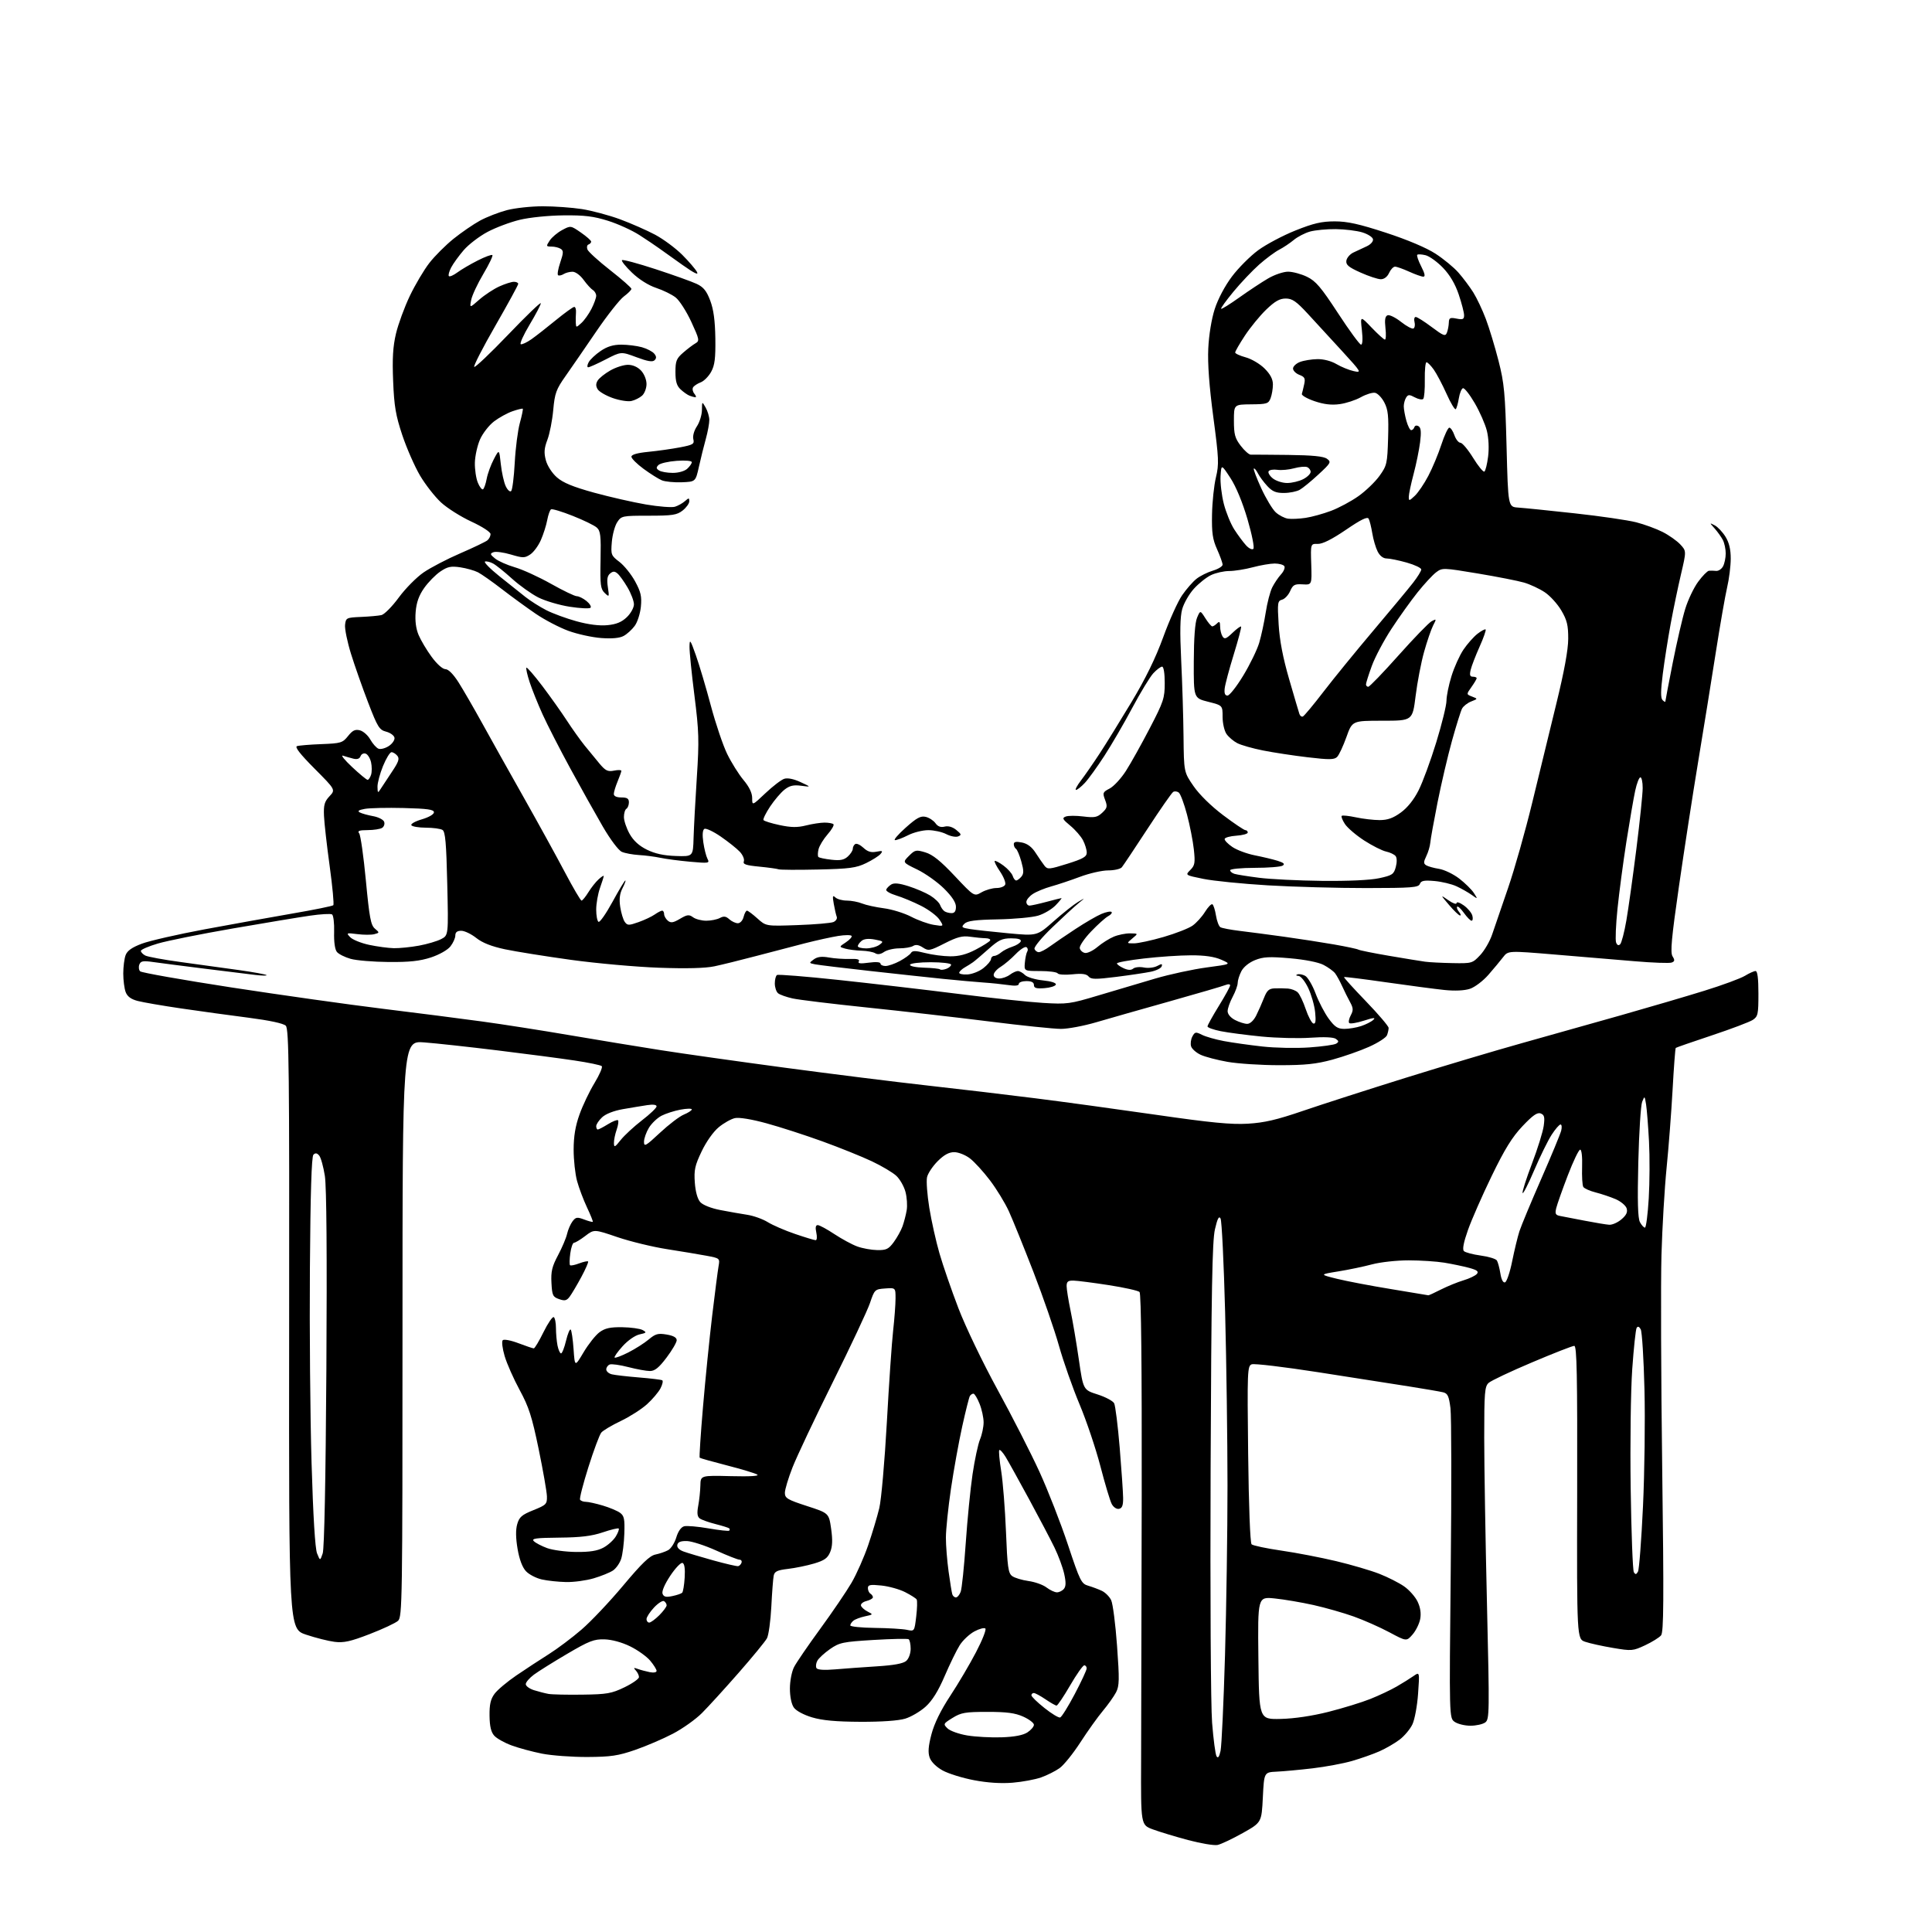<?xml version="1.0" encoding="UTF-8" standalone="no"?>
<svg 
  version="1.1" 
  xmlns="http://www.w3.org/2000/svg" 
  xmlns:xlink="http://www.w3.org/1999/xlink" 
  xmlns:svg="http://www.w3.org/2000/svg"
  xmlns:rdf="http://www.w3.org/1999/02/22-rdf-syntax-ns#"
  xmlns:cc="http://creativecommons.org/ns#"
  xmlns:dc="http://purl.org/dc/elements/1.1/"
  viewBox="0 0 768 768"
  width="768"
  height="768"
>
<style>svg {background-color: white; }</style>"
<path stroke="none" fill="black" fill-rule="evenodd" d="M484.00,733.40C482.62,733.68 477.34,732.80 472.25,731.44C467.16,730.08 460.86,728.17 458.25,727.20C453.50,725.44 453.50,725.44 453.61,699.97C453.66,685.96 453.77,638.52 453.85,594.54C453.93,543.12 453.63,514.23 452.99,513.59C452.45,513.05 446.94,511.82 440.75,510.86C434.56,509.90 428.26,509.09 426.75,509.06C424.55,509.01 424.00,509.45 424.00,511.25C424.00,512.49 424.70,516.85 425.55,520.95C426.41,525.04 427.90,533.82 428.86,540.45C430.61,552.50 430.61,552.50 436.31,554.32C439.44,555.32 442.40,556.90 442.89,557.82C443.37,558.74 444.37,566.70 445.10,575.50C445.82,584.30 446.44,593.29 446.46,595.48C446.49,598.43 446.07,599.54 444.82,599.79C443.86,599.98 442.62,599.15 441.94,597.88C441.28,596.65 439.25,589.89 437.43,582.86C435.60,575.83 431.88,564.77 429.16,558.29C426.43,551.80 422.75,541.33 420.97,535.02C419.20,528.70 414.61,515.43 410.77,505.52C406.92,495.61 402.55,484.80 401.04,481.50C399.53,478.20 396.16,472.67 393.54,469.22C390.92,465.76 387.33,461.83 385.55,460.47C383.77,459.11 380.97,458.00 379.32,458.00C377.22,458.00 375.26,459.07 372.72,461.61C370.74,463.60 368.84,466.46 368.51,467.97C368.17,469.49 368.58,474.95 369.41,480.12C370.25,485.29 372.07,493.46 373.46,498.26C374.85,503.07 378.23,512.86 380.98,520.03C383.78,527.36 390.57,541.50 396.49,552.33C402.29,562.92 409.80,577.64 413.19,585.04C416.58,592.44 421.67,605.48 424.50,614.00C429.32,628.51 429.84,629.55 432.58,630.35C434.18,630.82 436.62,631.73 438.00,632.38C439.38,633.04 441.04,634.70 441.70,636.08C442.37,637.45 443.42,645.60 444.04,654.17C445.02,667.71 444.97,670.16 443.65,672.72C442.81,674.34 440.45,677.65 438.42,680.08C436.38,682.51 432.36,688.14 429.48,692.59C426.60,697.05 422.87,701.67 421.19,702.87C419.51,704.06 416.21,705.72 413.85,706.55C411.50,707.38 406.41,708.33 402.54,708.65C397.96,709.03 392.60,708.69 387.20,707.66C382.63,706.80 377.01,705.05 374.72,703.79C372.18,702.39 370.16,700.38 369.56,698.68C368.83,696.61 369.02,694.16 370.27,689.39C371.39,685.12 373.93,679.92 377.73,674.14C380.91,669.32 385.52,661.50 387.99,656.76C390.47,652.03 392.14,647.80 391.70,647.37C391.27,646.94 389.30,647.46 387.33,648.52C385.35,649.59 382.73,652.05 381.50,654.00C380.27,655.95 377.58,661.47 375.52,666.26C372.94,672.26 370.58,676.05 367.94,678.43C365.84,680.33 362.18,682.48 359.81,683.20C357.13,684.01 350.39,684.48 342.00,684.44C332.31,684.40 326.89,683.90 322.80,682.68C319.46,681.68 316.45,680.06 315.55,678.76C314.62,677.44 314.00,674.42 314.00,671.23C314.00,668.26 314.73,664.48 315.64,662.70C316.54,660.94 321.22,654.10 326.04,647.50C330.86,640.90 336.46,632.66 338.49,629.19C340.51,625.72 343.50,618.97 345.13,614.19C346.76,609.41 348.74,602.80 349.53,599.50C350.33,596.20 351.67,580.90 352.53,565.50C353.38,550.10 354.50,533.67 355.03,529.00C355.55,524.33 355.99,518.56 355.99,516.19C356.00,511.89 356.00,511.89 351.84,512.19C347.76,512.49 347.64,512.61 345.82,518.00C344.79,521.02 338.13,535.20 331.02,549.50C323.91,563.80 316.73,579.00 315.05,583.28C313.37,587.55 312.00,592.12 312.00,593.43C312.00,595.54 313.00,596.14 320.75,598.66C329.50,601.50 329.50,601.50 330.39,607.72C331.02,612.20 330.92,614.78 330.01,616.96C329.01,619.38 327.73,620.30 323.63,621.52C320.81,622.36 316.13,623.32 313.23,623.66C308.94,624.17 307.89,624.67 307.55,626.39C307.32,627.55 306.89,633.11 306.61,638.74C306.32,644.37 305.54,649.99 304.88,651.24C304.22,652.48 299.14,658.67 293.59,665.00C288.04,671.33 281.48,678.53 279.00,681.00C276.52,683.48 271.35,687.16 267.50,689.17C263.65,691.19 256.90,694.09 252.50,695.61C245.72,697.95 242.83,698.38 233.50,698.43C227.45,698.46 219.35,697.86 215.50,697.11C211.65,696.35 206.20,694.88 203.39,693.84C200.57,692.81 197.46,691.07 196.48,689.97C195.20,688.56 194.66,686.28 194.60,682.06C194.54,677.54 195.02,675.45 196.59,673.31C197.73,671.76 201.64,668.48 205.28,666.00C208.92,663.52 214.71,659.73 218.14,657.57C221.57,655.41 227.43,651.01 231.16,647.79C234.90,644.58 242.36,636.69 247.74,630.26C255.13,621.44 258.26,618.43 260.51,617.96C262.16,617.62 264.43,616.85 265.57,616.23C266.71,615.62 268.18,613.34 268.83,611.17C269.56,608.73 270.75,607.04 271.96,606.72C273.03,606.44 277.40,606.82 281.67,607.56C285.93,608.30 289.63,608.70 289.88,608.45C290.13,608.20 290.13,607.80 289.89,607.56C289.64,607.31 287.21,606.55 284.47,605.85C281.74,605.16 278.89,604.15 278.15,603.60C277.18,602.87 277.01,601.49 277.56,598.55C277.98,596.32 278.36,592.70 278.41,590.50C278.50,586.50 278.50,586.50 290.50,586.79C298.21,586.98 301.96,586.76 301.00,586.16C300.18,585.64 294.78,584.01 289.00,582.53C283.23,581.05 278.34,579.67 278.14,579.47C277.93,579.27 278.52,570.19 279.45,559.30C280.37,548.41 282.02,532.08 283.10,523.00C284.19,513.92 285.33,505.08 285.64,503.34C286.20,500.21 286.15,500.17 280.85,499.18C277.91,498.63 270.84,497.45 265.13,496.56C259.43,495.67 250.59,493.52 245.47,491.79C236.18,488.62 236.18,488.62 232.66,491.31C230.72,492.79 228.71,494.00 228.20,494.00C227.68,494.00 227.01,495.90 226.70,498.23C226.38,500.56 226.34,502.68 226.60,502.94C226.86,503.20 228.49,502.88 230.22,502.22C231.95,501.57 233.55,501.22 233.78,501.45C234.01,501.67 232.78,504.48 231.06,507.68C229.33,510.88 227.26,514.37 226.46,515.44C225.26,517.04 224.50,517.21 222.25,516.42C219.76,515.55 219.47,514.95 219.21,509.95C218.97,505.44 219.44,503.46 221.83,498.97C223.43,495.96 225.05,492.15 225.42,490.50C225.79,488.85 226.76,486.62 227.56,485.54C228.86,483.81 229.41,483.72 232.20,484.77C233.94,485.43 235.49,485.84 235.64,485.69C235.79,485.54 234.76,482.96 233.34,479.96C231.93,476.96 230.15,472.25 229.40,469.50C228.64,466.75 228.03,461.12 228.03,457.00C228.04,451.70 228.72,447.59 230.37,443.00C231.64,439.43 234.32,433.81 236.32,430.53C238.32,427.24 239.62,424.22 239.21,423.81C238.81,423.41 233.98,422.40 228.49,421.58C222.99,420.75 209.22,418.94 197.89,417.56C186.55,416.17 173.39,414.73 168.64,414.37C160.00,413.70 160.00,413.70 160.00,528.20C160.00,636.61 159.91,642.78 158.22,644.30C157.25,645.18 152.19,647.55 146.98,649.56C139.30,652.53 136.65,653.11 133.00,652.66C130.53,652.35 125.42,651.06 121.66,649.80C114.82,647.50 114.82,647.50 114.94,528.35C115.05,424.99 114.87,409.01 113.60,407.74C112.68,406.82 107.18,405.64 98.82,404.56C91.49,403.62 79.42,401.96 72.00,400.87C64.58,399.78 56.79,398.44 54.71,397.89C52.08,397.20 50.62,396.13 49.96,394.38C49.43,393.00 49.00,389.68 49.00,387.00C49.00,384.32 49.42,381.02 49.94,379.66C50.60,377.91 52.50,376.58 56.43,375.11C59.49,373.97 70.65,371.42 81.24,369.44C91.84,367.47 107.56,364.64 116.19,363.15C124.82,361.67 132.15,360.18 132.49,359.84C132.83,359.51 132.18,352.54 131.06,344.36C129.93,336.19 128.91,327.16 128.79,324.29C128.61,319.99 128.99,318.64 130.98,316.52C133.40,313.94 133.40,313.94 125.01,305.51C119.31,299.78 117.09,296.93 118.06,296.60C118.85,296.33 123.22,295.97 127.77,295.80C135.52,295.50 136.18,295.30 138.35,292.59C140.15,290.33 141.18,289.83 143.08,290.32C144.41,290.66 146.27,292.31 147.21,293.99C148.16,295.66 149.62,297.30 150.47,297.63C151.32,297.95 153.16,297.47 154.57,296.55C155.97,295.63 156.98,294.14 156.81,293.25C156.64,292.36 155.15,291.28 153.50,290.85C150.79,290.15 150.10,289.05 146.35,279.29C144.06,273.35 140.99,264.62 139.52,259.88C138.05,255.13 136.99,249.96 137.17,248.38C137.49,245.60 137.70,245.49 143.50,245.24C146.80,245.10 150.46,244.77 151.62,244.51C152.79,244.24 155.89,241.11 158.51,237.54C161.12,233.98 165.57,229.48 168.38,227.55C171.20,225.62 177.78,222.19 183.00,219.94C188.22,217.68 193.06,215.36 193.75,214.79C194.44,214.22 195.00,213.11 195.00,212.31C195.00,211.49 191.73,209.36 187.39,207.35C183.20,205.42 177.77,201.99 175.32,199.73C172.87,197.47 169.12,192.67 166.98,189.06C164.85,185.45 161.68,178.23 159.93,173.01C157.30,165.12 156.68,161.48 156.28,151.51C155.91,142.49 156.19,137.78 157.41,132.61C158.31,128.82 160.79,122.07 162.92,117.61C165.06,113.15 168.55,107.26 170.68,104.53C172.80,101.79 177.13,97.47 180.28,94.93C183.44,92.39 188.19,89.13 190.83,87.69C193.48,86.25 198.30,84.38 201.53,83.53C204.77,82.69 211.18,82.00 215.77,82.00C220.36,82.00 227.35,82.50 231.30,83.11C235.25,83.73 242.07,85.55 246.45,87.16C250.83,88.78 257.10,91.54 260.40,93.29C263.70,95.05 268.54,98.64 271.18,101.27C273.81,103.90 276.45,106.98 277.06,108.11C277.81,109.51 275.99,108.64 271.31,105.33C267.55,102.67 263.35,99.68 261.99,98.69C260.62,97.69 257.10,95.33 254.17,93.44C251.24,91.55 245.61,88.99 241.67,87.76C235.99,85.97 232.32,85.52 224.00,85.61C218.03,85.67 210.53,86.43 206.60,87.38C202.81,88.29 197.04,90.46 193.78,92.20C190.52,93.94 186.27,97.19 184.34,99.43C182.41,101.67 180.16,104.78 179.34,106.34C178.52,107.91 178.12,109.45 178.44,109.77C178.76,110.09 180.28,109.43 181.81,108.30C183.34,107.16 186.98,105.03 189.90,103.55C192.81,102.07 195.44,101.11 195.73,101.40C196.03,101.69 194.40,105.08 192.12,108.92C189.84,112.76 187.67,117.39 187.31,119.20C186.66,122.50 186.66,122.50 190.51,119.12C192.63,117.26 196.20,114.91 198.43,113.89C200.67,112.87 203.29,112.03 204.25,112.02C205.21,112.01 206.00,112.38 206.00,112.84C206.00,113.30 201.92,120.77 196.94,129.44C191.95,138.11 188.16,145.49 188.51,145.84C188.85,146.19 194.95,140.40 202.05,132.99C209.15,125.57 214.97,119.97 214.98,120.55C214.99,121.12 212.99,124.95 210.53,129.05C208.08,133.15 206.50,136.65 207.02,136.83C207.54,137.01 209.44,136.12 211.24,134.86C213.03,133.60 217.40,130.19 220.94,127.28C224.49,124.38 227.78,122.00 228.27,122.00C228.75,122.00 229.06,123.01 228.96,124.25C228.86,125.49 228.83,127.36 228.89,128.40C229.00,130.28 229.04,130.28 231.11,128.40C232.26,127.36 234.06,124.83 235.11,122.79C236.15,120.75 237.00,118.41 237.00,117.59C237.00,116.77 236.40,115.74 235.68,115.30C234.95,114.86 233.29,113.04 231.99,111.25C230.63,109.38 228.75,108.01 227.56,108.02C226.43,108.02 224.85,108.44 224.05,108.95C223.25,109.45 222.27,109.66 221.86,109.42C221.46,109.17 221.84,106.90 222.70,104.37C224.02,100.49 224.05,99.64 222.88,98.91C222.12,98.42 220.48,98.02 219.23,98.02C217.07,98.00 217.03,97.88 218.50,95.65C219.34,94.35 221.57,92.47 223.44,91.46C226.85,89.63 226.85,89.63 230.93,92.45C233.17,94.00 235.00,95.62 235.00,96.05C235.00,96.48 234.52,96.99 233.94,97.19C233.36,97.38 233.17,98.27 233.51,99.17C233.86,100.07 237.93,103.78 242.57,107.41C247.21,111.04 251.00,114.38 251.00,114.82C251.00,115.26 249.65,116.62 248.00,117.84C246.35,119.06 241.40,125.33 237.01,131.78C232.62,138.23 227.13,146.19 224.82,149.48C221.08,154.78 220.53,156.29 219.92,162.98C219.55,167.11 218.50,172.44 217.60,174.82C216.31,178.23 216.18,179.95 216.99,182.98C217.59,185.19 219.45,188.07 221.38,189.76C223.82,191.90 227.80,193.54 236.11,195.83C242.38,197.55 251.68,199.67 256.78,200.54C261.88,201.41 267.06,201.81 268.28,201.44C269.50,201.07 271.29,200.07 272.25,199.23C273.83,197.84 274.00,197.85 274.00,199.27C274.00,200.14 272.81,201.79 271.37,202.93C269.07,204.73 267.34,205.00 257.89,205.00C247.32,205.00 247.00,205.07 245.35,207.59C244.41,209.02 243.45,212.56 243.21,215.46C242.79,220.50 242.92,220.84 246.23,223.36C248.12,224.81 250.93,228.29 252.46,231.10C254.75,235.31 255.15,237.07 254.76,241.18C254.49,243.91 253.39,247.35 252.29,248.82C251.20,250.30 249.23,252.09 247.90,252.80C246.32,253.66 243.28,253.95 239.00,253.63C235.43,253.37 229.57,252.09 226.00,250.79C222.43,249.49 216.57,246.44 213.00,244.01C209.43,241.58 203.37,237.17 199.54,234.21C195.71,231.25 191.43,228.24 190.02,227.51C188.62,226.79 185.45,225.89 182.99,225.52C179.25,224.97 177.92,225.24 175.04,227.19C173.13,228.48 170.25,231.42 168.62,233.73C166.52,236.72 165.54,239.46 165.23,243.24C164.94,246.75 165.33,249.86 166.39,252.39C167.27,254.49 169.60,258.42 171.58,261.11C173.67,263.96 175.96,266.00 177.05,266.00C178.24,266.00 180.18,267.96 182.28,271.25C184.11,274.14 188.34,281.45 191.68,287.50C195.01,293.55 202.44,306.82 208.19,317.00C213.93,327.18 221.30,340.56 224.56,346.75C227.83,352.94 230.80,358.00 231.17,358.00C231.54,358.00 232.76,356.51 233.89,354.68C235.01,352.86 236.85,350.54 237.97,349.53C239.09,348.52 240.00,347.93 240.00,348.22C240.00,348.51 239.33,350.66 238.50,353.00C237.68,355.34 237.00,359.19 237.00,361.57C237.00,363.94 237.41,366.14 237.92,366.45C238.42,366.76 240.92,363.19 243.47,358.51C246.02,353.83 248.32,350.00 248.58,350.00C248.84,350.00 248.34,351.37 247.47,353.05C246.35,355.22 246.08,357.38 246.55,360.51C246.92,362.93 247.73,365.62 248.37,366.49C249.42,367.92 249.95,367.93 253.80,366.57C256.15,365.74 259.06,364.37 260.26,363.53C261.46,362.69 262.79,362.00 263.22,362.00C263.65,362.00 264.00,362.62 264.00,363.38C264.00,364.14 264.67,365.31 265.48,365.99C266.68,366.98 267.61,366.83 270.31,365.24C273.19,363.54 273.91,363.46 275.52,364.64C276.54,365.39 278.90,366.00 280.76,366.00C282.61,366.00 285.04,365.51 286.15,364.92C287.71,364.09 288.56,364.20 289.91,365.42C290.87,366.29 292.40,367.00 293.31,367.00C294.24,367.00 295.24,365.90 295.59,364.50C295.93,363.13 296.54,362.00 296.93,362.00C297.32,362.00 299.18,363.39 301.07,365.09C304.50,368.19 304.50,368.19 317.00,367.74C323.88,367.50 330.31,366.95 331.31,366.52C332.30,366.09 332.89,365.16 332.62,364.44C332.34,363.73 331.81,361.42 331.44,359.32C330.88,356.18 330.99,355.72 332.08,356.75C332.81,357.44 334.86,358.00 336.63,358.00C338.41,358.00 341.14,358.52 342.68,359.15C344.23,359.78 348.12,360.63 351.33,361.05C354.54,361.46 359.42,362.97 362.18,364.40C364.94,365.84 369.01,367.30 371.22,367.65C375.24,368.29 375.24,368.29 373.46,365.58C372.48,364.09 369.17,361.60 366.09,360.05C363.02,358.50 358.57,356.65 356.22,355.95C353.87,355.24 352.10,354.21 352.28,353.65C352.47,353.10 353.35,352.18 354.24,351.62C355.40,350.89 357.39,351.08 361.18,352.29C364.11,353.22 367.98,354.88 369.78,355.99C371.59,357.10 373.36,358.80 373.71,359.76C374.06,360.72 374.84,361.83 375.43,362.23C376.02,362.64 377.29,362.98 378.25,362.98C379.46,363.00 380.00,362.22 380.00,360.45C380.00,358.74 378.44,356.36 375.25,353.20C372.64,350.62 367.85,347.22 364.62,345.65C358.74,342.81 358.74,342.81 361.32,340.23C363.73,337.82 364.15,337.73 367.85,338.84C370.75,339.71 373.89,342.23 379.52,348.22C387.23,356.41 387.23,356.41 390.19,354.70C391.83,353.77 394.49,353.00 396.11,353.00C397.74,353.00 399.30,352.38 399.59,351.63C399.88,350.88 398.96,348.56 397.55,346.47C396.13,344.39 395.17,342.49 395.41,342.26C395.65,342.02 397.22,342.84 398.91,344.09C400.60,345.34 402.24,347.18 402.56,348.18C402.87,349.18 403.50,350.00 403.94,350.00C404.39,350.00 405.32,349.32 406.01,348.49C407.01,347.29 407.00,346.08 405.99,342.47C405.30,339.98 404.34,337.71 403.86,337.42C403.39,337.12 403.00,336.29 403.00,335.57C403.00,334.62 403.89,334.44 406.24,334.91C408.43,335.36 410.19,336.69 411.69,339.04C412.92,340.94 414.50,343.24 415.21,344.15C416.40,345.67 417.10,345.61 424.25,343.37C430.56,341.39 432.00,340.56 432.00,338.92C432.00,337.81 431.33,335.61 430.52,334.04C429.71,332.47 427.43,329.85 425.45,328.22C422.37,325.68 422.12,325.17 423.64,324.59C424.61,324.21 427.76,324.20 430.63,324.56C435.12,325.12 436.18,324.91 438.14,323.09C440.15,321.21 440.29,320.60 439.29,317.96C438.24,315.17 438.36,314.87 441.12,313.44C442.75,312.59 445.66,309.44 447.58,306.44C449.51,303.43 453.76,295.81 457.04,289.50C462.54,278.93 463.00,277.53 463.00,271.52C463.00,267.64 462.58,265.00 461.95,265.00C461.38,265.00 459.81,266.18 458.46,267.63C457.12,269.08 453.36,275.27 450.10,281.38C446.84,287.50 441.84,296.10 438.98,300.50C436.13,304.90 432.63,309.74 431.21,311.25C429.79,312.76 428.22,314.00 427.73,314.00C427.24,314.00 428.12,312.31 429.70,310.25C431.28,308.19 434.63,303.35 437.15,299.50C439.67,295.65 445.38,286.42 449.85,278.98C455.37,269.78 459.38,261.57 462.39,253.30C464.82,246.61 468.20,239.11 469.90,236.64C471.60,234.17 474.18,231.22 475.63,230.08C477.08,228.93 480.01,227.48 482.14,226.84C484.26,226.20 486.00,225.14 486.00,224.47C486.00,223.80 485.02,221.06 483.82,218.38C482.03,214.40 481.66,211.84 481.80,204.50C481.89,199.55 482.59,192.92 483.35,189.76C484.61,184.54 484.51,182.32 482.31,165.76C480.68,153.46 480.02,144.56 480.31,138.50C480.56,133.13 481.60,126.81 482.88,122.83C484.16,118.85 486.92,113.64 489.71,109.93C492.28,106.51 496.97,101.81 500.12,99.49C503.28,97.17 509.94,93.63 514.94,91.63C522.14,88.75 525.36,88.00 530.57,88.00C535.63,88.00 540.26,89.03 550.92,92.51C559.43,95.29 566.98,98.48 570.61,100.83C573.85,102.93 577.98,106.33 579.78,108.40C581.59,110.46 584.22,113.97 585.63,116.20C587.03,118.43 589.29,123.20 590.65,126.81C592.01,130.41 594.27,137.89 595.69,143.43C597.96,152.34 598.33,156.26 598.88,177.50C599.50,201.50 599.50,201.50 603.50,201.77C605.70,201.91 615.83,202.94 626.00,204.06C636.17,205.17 647.17,206.78 650.43,207.62C653.69,208.46 658.41,210.19 660.93,211.47C663.44,212.75 666.60,214.98 667.94,216.42C670.38,219.04 670.38,219.04 668.22,228.27C667.03,233.35 665.18,242.22 664.11,248.00C663.05,253.78 661.64,262.71 660.99,267.85C660.13,274.64 660.10,277.50 660.90,278.30C661.51,278.91 662.00,279.16 662.00,278.87C662.00,278.58 663.33,271.63 664.95,263.42C666.58,255.21 668.81,245.57 669.92,242.00C671.02,238.42 673.33,233.58 675.05,231.25C676.77,228.91 678.70,226.95 679.34,226.88C679.98,226.82 681.26,226.84 682.19,226.94C683.11,227.03 684.35,226.21 684.94,225.12C685.52,224.03 686.00,221.72 686.00,220.00C686.00,218.28 685.49,215.89 684.88,214.68C684.26,213.48 682.79,211.43 681.63,210.11C679.50,207.73 679.50,207.73 681.66,208.85C682.85,209.47 684.76,211.50 685.91,213.36C687.36,215.70 688.00,218.38 687.99,222.12C687.98,225.08 687.34,230.20 686.56,233.50C685.79,236.80 683.75,248.50 682.03,259.50C680.31,270.50 677.16,290.07 675.01,303.00C672.87,315.93 669.45,338.14 667.40,352.38C664.43,373.01 663.92,378.64 664.86,380.15C665.82,381.68 665.75,382.16 664.51,382.63C663.67,382.96 657.02,382.72 649.74,382.10C642.46,381.48 628.17,380.29 618.00,379.44C599.50,377.90 599.50,377.90 597.50,380.50C596.40,381.93 593.78,385.08 591.67,387.50C589.56,389.92 586.26,392.42 584.33,393.06C582.11,393.79 578.37,393.96 574.16,393.53C570.50,393.15 560.09,391.78 551.03,390.48C541.97,389.18 534.42,388.24 534.26,388.40C534.10,388.56 538.03,392.90 542.99,398.04C547.94,403.18 552.00,407.94 552.00,408.61C552.00,409.29 551.71,410.60 551.35,411.53C550.99,412.46 547.80,414.52 544.25,416.11C540.69,417.71 534.12,420.01 529.64,421.23C523.18,422.98 518.82,423.44 508.50,423.43C501.35,423.43 492.12,422.83 488.00,422.11C483.88,421.38 479.05,420.12 477.29,419.30C475.52,418.48 473.81,416.97 473.48,415.94C473.16,414.92 473.38,413.16 473.98,412.03C474.98,410.18 475.33,410.11 477.79,411.35C479.28,412.10 483.20,413.22 486.50,413.84C489.80,414.46 496.69,415.43 501.81,416.00C506.93,416.57 515.33,416.74 520.48,416.37C525.63,416.01 530.44,415.33 531.17,414.86C532.26,414.16 532.23,413.81 531.00,412.95C530.06,412.30 526.30,412.13 520.98,412.51C516.29,412.84 507.52,412.63 501.48,412.04C495.44,411.44 488.14,410.49 485.25,409.91C482.36,409.33 480.00,408.48 480.00,408.02C480.00,407.56 482.02,403.91 484.50,399.89C486.98,395.88 489.00,392.19 489.00,391.69C489.00,391.19 488.21,391.12 487.25,391.53C486.29,391.94 476.27,394.87 465.00,398.04C453.73,401.20 440.51,404.97 435.64,406.40C430.76,407.83 424.52,409.00 421.75,409.00C418.99,409.00 406.10,407.67 393.11,406.03C380.13,404.40 358.25,401.90 344.50,400.48C330.75,399.05 317.49,397.44 315.04,396.89C312.59,396.34 310.00,395.42 309.29,394.83C308.58,394.24 308.00,392.49 308.00,390.94C308.00,389.39 308.39,387.87 308.88,387.58C309.36,387.28 320.27,388.15 333.13,389.52C345.98,390.89 367.30,393.37 380.50,395.03C393.70,396.70 409.04,398.34 414.60,398.67C424.19,399.25 425.30,399.10 436.60,395.71C443.14,393.74 453.30,390.73 459.16,389.01C465.02,387.29 474.24,385.30 479.66,384.58C489.50,383.27 489.50,383.27 485.50,381.51C482.76,380.30 478.98,379.74 473.50,379.75C469.10,379.75 460.66,380.32 454.75,381.01C448.84,381.69 444.00,382.57 444.00,382.97C444.00,383.36 445.18,384.21 446.61,384.87C448.42,385.69 449.61,385.74 450.47,385.03C451.15,384.46 453.07,384.26 454.73,384.60C456.40,384.93 458.76,384.66 459.99,384.00C461.81,383.03 462.15,383.06 461.78,384.15C461.54,384.89 459.57,385.85 457.42,386.29C455.26,386.73 449.09,387.65 443.69,388.33C435.42,389.36 433.70,389.34 432.72,388.16C431.88,387.15 430.12,386.91 426.29,387.31C423.40,387.61 420.77,387.44 420.45,386.93C420.14,386.42 417.01,386.00 413.49,386.00C407.10,386.00 407.10,386.00 407.40,382.65C407.56,380.81 408.00,378.81 408.36,378.22C408.73,377.62 408.58,376.86 408.02,376.51C407.46,376.17 405.54,377.41 403.75,379.27C401.96,381.13 399.26,383.42 397.75,384.35C396.24,385.28 395.00,386.71 395.00,387.52C395.00,388.40 395.92,388.99 397.25,388.97C398.49,388.95 400.37,388.28 401.44,387.47C402.51,386.66 403.94,386.00 404.62,386.00C405.30,386.00 406.56,386.71 407.43,387.57C408.29,388.44 411.49,389.40 414.54,389.72C417.92,390.07 419.93,390.72 419.71,391.39C419.51,392.00 417.47,392.64 415.17,392.81C411.93,393.05 411.00,392.77 411.00,391.56C411.00,390.49 410.05,390.00 408.00,390.00C406.35,390.00 405.00,390.50 405.00,391.11C405.00,391.84 403.57,392.00 400.75,391.57C398.41,391.23 394.02,390.77 391.00,390.57C387.98,390.36 380.77,389.71 375.00,389.13C369.23,388.54 355.95,387.11 345.50,385.94C335.05,384.78 325.38,383.60 324.00,383.33C321.55,382.85 321.54,382.81 323.50,381.37C324.93,380.33 326.64,380.11 329.50,380.62C331.70,381.02 335.43,381.27 337.80,381.19C340.78,381.08 341.88,381.39 341.39,382.18C340.88,383.00 341.99,383.14 345.34,382.68C348.15,382.29 350.00,382.43 350.00,383.02C350.00,383.56 350.90,384.00 352.00,384.00C353.11,384.00 355.66,383.12 357.67,382.04C359.69,380.95 361.68,379.51 362.11,378.83C362.72,377.84 363.88,377.85 367.79,378.85C370.50,379.54 374.96,380.13 377.70,380.15C381.22,380.18 384.18,379.40 387.85,377.49C390.69,376.00 393.26,374.38 393.57,373.89C393.87,373.40 393.08,372.98 391.81,372.96C390.54,372.94 387.76,372.67 385.64,372.37C382.58,371.92 380.50,372.46 375.50,375.00C369.61,377.99 369.07,378.09 366.85,376.64C365.24,375.58 364.00,375.39 362.99,376.03C362.17,376.55 359.69,376.98 357.47,376.98C355.26,376.99 352.53,377.64 351.41,378.43C350.08,379.35 348.87,379.53 347.94,378.94C347.15,378.44 344.70,377.98 342.50,377.92C340.30,377.85 337.38,377.48 336.00,377.10C333.50,376.39 333.50,376.39 336.24,374.59C337.75,373.59 338.78,372.45 338.52,372.04C338.27,371.62 335.89,371.63 333.24,372.05C330.59,372.47 324.62,373.78 319.96,374.97C315.31,376.16 306.55,378.45 300.50,380.05C294.45,381.65 287.02,383.48 284.00,384.12C280.37,384.89 272.89,385.08 262.00,384.69C252.93,384.37 237.18,382.96 227.00,381.56C216.82,380.15 204.98,378.26 200.69,377.35C195.36,376.21 191.74,374.78 189.30,372.84C187.33,371.28 184.66,370.00 183.36,370.00C181.72,370.00 181.00,370.57 181.00,371.87C181.00,372.89 180.12,374.85 179.05,376.21C177.92,377.64 174.63,379.50 171.30,380.60C166.92,382.03 162.80,382.48 154.50,382.41C148.45,382.36 141.64,381.80 139.37,381.15C137.09,380.51 134.65,379.28 133.94,378.43C133.13,377.45 132.71,374.48 132.82,370.49C132.92,366.99 132.54,363.84 131.99,363.49C131.43,363.15 127.49,363.37 123.24,363.99C118.98,364.60 105.15,366.90 92.50,369.09C79.85,371.28 66.46,373.97 62.75,375.07C59.04,376.16 56.00,377.48 56.00,377.99C56.00,378.51 56.79,379.34 57.75,379.84C58.71,380.34 65.12,381.52 72.00,382.45C78.88,383.38 89.21,384.80 94.97,385.62C100.72,386.43 105.67,387.33 105.95,387.62C106.23,387.90 104.22,387.87 101.48,387.55C98.74,387.23 89.53,386.09 81.00,385.02C72.47,383.96 63.37,382.78 60.77,382.41C56.84,381.85 55.93,382.02 55.39,383.43C55.03,384.37 55.18,385.58 55.71,386.11C56.25,386.65 72.63,389.54 92.10,392.54C111.57,395.53 138.53,399.33 152.00,400.98C165.47,402.63 183.25,404.91 191.50,406.04C199.75,407.16 215.50,409.63 226.50,411.51C237.50,413.39 253.70,416.05 262.50,417.43C271.30,418.82 293.57,421.96 312.00,424.43C330.43,426.90 355.85,430.08 368.50,431.49C381.15,432.90 400.50,435.19 411.50,436.58C422.50,437.96 444.10,440.92 459.50,443.14C481.36,446.30 489.36,447.07 496.00,446.69C502.61,446.30 507.51,445.16 518.00,441.57C525.42,439.03 543.65,433.17 558.50,428.53C573.35,423.90 594.27,417.66 605.00,414.66C615.73,411.66 633.50,406.66 644.50,403.54C655.50,400.42 670.35,396.06 677.50,393.84C684.65,391.63 691.90,388.95 693.62,387.91C695.33,386.86 697.25,386.00 697.87,386.00C698.63,386.00 699.00,388.96 699.00,394.98C699.00,403.20 698.81,404.08 696.74,405.44C695.49,406.25 688.18,409.02 680.49,411.58C672.79,414.14 666.34,416.38 666.14,416.56C665.94,416.74 665.37,424.23 664.88,433.19C664.38,442.16 663.31,456.16 662.49,464.31C661.68,472.45 660.77,487.97 660.46,498.81C660.15,509.64 660.28,547.75 660.75,583.50C661.44,636.30 661.35,648.80 660.30,650.08C659.58,650.95 656.73,652.72 653.96,654.02C649.12,656.28 648.62,656.33 641.22,655.08C636.98,654.37 632.00,653.27 630.16,652.64C626.82,651.50 626.82,651.50 626.95,593.25C627.05,546.35 626.82,535.00 625.79,535.00C625.08,535.00 617.53,537.95 609.02,541.56C600.50,545.16 592.74,548.83 591.77,549.71C590.19,551.14 590.00,553.47 590.00,571.40C590.00,582.46 590.49,612.18 591.09,637.45C592.12,681.07 592.09,683.46 590.40,684.70C589.42,685.41 586.78,686.00 584.53,686.00C582.28,686.00 579.46,685.31 578.26,684.47C576.08,682.94 576.08,682.94 576.69,624.22C577.03,591.92 576.98,562.91 576.58,559.75C575.98,554.99 575.48,553.91 573.68,553.46C572.48,553.17 566.33,552.11 560.00,551.11C553.67,550.12 537.45,547.58 523.94,545.47C510.43,543.37 498.56,541.95 497.57,542.34C495.86,542.99 495.78,544.97 496.16,578.00C496.40,598.65 496.96,613.34 497.53,613.89C498.06,614.39 503.39,615.52 509.36,616.39C515.33,617.25 525.15,619.15 531.19,620.59C537.23,622.03 544.92,624.29 548.29,625.61C551.66,626.93 556.08,629.17 558.13,630.59C560.18,632.01 562.60,634.75 563.52,636.68C564.63,639.01 564.97,641.34 564.55,643.59C564.20,645.46 562.83,648.23 561.51,649.75C559.10,652.50 559.10,652.50 552.30,648.86C548.56,646.86 542.18,644.03 538.11,642.58C534.05,641.13 526.85,639.08 522.11,638.02C517.38,636.97 510.45,635.79 506.73,635.41C499.96,634.72 499.96,634.72 500.23,659.11C500.50,683.50 500.50,683.50 509.11,683.30C514.50,683.18 521.61,682.12 528.11,680.48C533.82,679.03 541.31,676.73 544.74,675.36C548.17,673.99 552.90,671.76 555.24,670.40C557.58,669.05 560.59,667.17 561.91,666.24C564.33,664.54 564.33,664.54 563.71,673.26C563.38,678.06 562.36,683.55 561.46,685.45C560.56,687.35 558.28,690.08 556.39,691.51C554.51,692.95 550.88,695.05 548.33,696.18C545.78,697.31 540.84,699.04 537.36,700.04C533.87,701.04 526.85,702.34 521.76,702.94C516.67,703.54 510.25,704.13 507.50,704.26C502.50,704.50 502.50,704.50 502.00,714.48C501.50,724.46 501.50,724.46 494.00,728.67C489.88,730.98 485.38,733.11 484.00,733.40zM485.19,695.99C485.61,694.07 486.41,676.98 486.96,658.00C487.50,639.02 487.95,608.65 487.95,590.50C487.94,572.35 487.52,541.40 487.01,521.73C486.49,502.05 485.68,485.25 485.19,484.38C484.55,483.22 483.96,484.35 482.96,488.66C481.88,493.28 481.52,513.12 481.24,583.68C481.04,634.25 481.29,678.05 481.83,684.84C482.35,691.43 483.14,697.42 483.60,698.16C484.17,699.08 484.66,698.41 485.19,695.99zM398.17,690.61C403.31,690.43 406.68,689.78 408.42,688.65C409.84,687.72 411.00,686.36 411.00,685.63C411.00,684.90 409.10,683.45 406.78,682.40C403.54,680.94 400.25,680.50 392.53,680.50C383.70,680.50 382.04,680.79 378.66,682.89C374.95,685.19 374.88,685.33 376.66,687.07C377.67,688.06 381.20,689.32 384.50,689.87C387.80,690.42 393.95,690.75 398.17,690.61zM421.42,682.73C422.01,682.55 424.62,678.37 427.21,673.45C429.81,668.53 431.94,663.94 431.96,663.25C431.98,662.56 431.56,662.00 431.01,662.00C430.47,662.00 427.93,665.60 425.38,670.00C422.82,674.40 420.40,678.00 420.00,678.00C419.61,678.00 417.62,676.88 415.60,675.50C413.57,674.12 411.48,673.00 410.96,673.00C410.43,673.00 410.00,673.41 410.00,673.91C410.00,674.42 412.32,676.68 415.17,678.94C418.01,681.21 420.82,682.91 421.42,682.73zM231.50,673.65C241.30,673.52 243.12,673.20 248.25,670.72C251.41,669.19 254.00,667.37 254.00,666.67C254.00,665.97 253.44,664.79 252.75,664.05C251.72,662.95 251.86,662.83 253.50,663.42C254.60,663.82 256.74,664.39 258.25,664.70C259.85,665.02 261.00,664.81 261.00,664.20C261.00,663.63 259.85,661.79 258.45,660.13C257.05,658.46 253.47,655.91 250.49,654.45C247.20,652.84 243.21,651.75 240.29,651.67C236.13,651.55 234.19,652.30 225.50,657.41C220.00,660.64 214.04,664.37 212.25,665.69C210.46,667.02 209.00,668.72 209.00,669.47C209.00,670.23 210.46,671.30 212.25,671.87C214.04,672.43 216.62,673.10 218.00,673.35C219.38,673.60 225.45,673.74 231.50,673.65zM331.86,663.61C335.51,663.29 343.00,662.75 348.50,662.40C355.34,661.97 359.05,661.29 360.25,660.23C361.25,659.35 362.00,657.28 362.00,655.40C362.00,653.60 361.63,651.89 361.19,651.62C360.74,651.34 354.45,651.47 347.20,651.91C335.03,652.65 333.71,652.93 329.95,655.53C327.71,657.09 325.44,659.18 324.89,660.20C324.35,661.21 324.20,662.52 324.57,663.11C324.99,663.79 327.63,663.97 331.86,663.61zM364.21,642.60C364.60,639.34 364.68,636.29 364.39,635.82C364.10,635.35 362.04,634.04 359.80,632.90C357.57,631.76 353.33,630.58 350.37,630.27C345.91,629.81 345.00,629.99 345.00,631.30C345.00,632.17 345.45,633.16 346.00,633.50C346.55,633.84 347.00,634.49 347.00,634.95C347.00,635.41 345.84,636.07 344.43,636.43C343.01,636.78 342.04,637.62 342.26,638.29C342.48,638.95 343.68,640.02 344.94,640.65C347.16,641.77 347.14,641.81 343.86,642.51C342.01,642.91 339.94,643.68 339.25,644.24C338.56,644.79 338.00,645.64 338.00,646.12C338.00,646.61 342.39,647.05 347.75,647.12C353.11,647.18 358.85,647.53 360.50,647.88C363.50,648.53 363.50,648.53 364.21,642.60zM258.08,645.00C258.67,645.00 260.47,643.68 262.08,642.08C263.68,640.47 265.00,638.70 265.00,638.14C265.00,637.58 264.54,636.83 263.97,636.48C263.41,636.13 261.61,637.28 259.97,639.03C258.34,640.78 257.00,642.84 257.00,643.61C257.00,644.37 257.48,645.00 258.08,645.00zM267.25,634.47C269.04,634.10 270.80,633.50 271.17,633.14C271.54,632.79 271.99,630.07 272.17,627.10C272.39,623.55 272.09,621.56 271.30,621.29C270.65,621.06 268.45,623.36 266.43,626.40C264.21,629.75 263.00,632.57 263.38,633.55C263.86,634.79 264.75,635.00 267.25,634.47zM379.99,635.00C380.57,635.00 381.43,633.99 381.89,632.75C382.35,631.51 383.25,622.85 383.89,613.50C384.53,604.15 385.75,591.80 386.60,586.05C387.45,580.30 388.79,574.06 389.57,572.18C390.36,570.29 391.00,567.24 391.00,565.40C391.00,563.55 390.28,560.23 389.39,558.02C388.51,555.81 387.41,554.00 386.95,554.00C386.49,554.00 385.86,554.42 385.54,554.94C385.22,555.45 383.85,560.91 382.49,567.06C381.13,573.22 379.11,584.38 378.01,591.88C376.91,599.37 376.01,608.07 376.01,611.21C376.00,614.35 376.49,620.42 377.08,624.71C377.67,628.99 378.33,633.06 378.55,633.75C378.76,634.44 379.41,635.00 379.99,635.00zM420.13,632.98C421.02,632.99 422.27,632.38 422.91,631.61C423.75,630.60 423.78,628.97 423.02,625.57C422.44,623.01 420.72,618.35 419.19,615.21C417.67,612.07 413.12,603.42 409.10,596.00C405.07,588.58 400.88,581.01 399.78,579.20C398.67,577.38 397.53,576.13 397.24,576.42C396.95,576.71 397.29,580.45 397.98,584.72C398.67,589.00 399.53,599.86 399.89,608.85C400.45,622.99 400.79,625.37 402.35,626.51C403.34,627.24 406.26,628.12 408.83,628.48C411.40,628.83 414.63,629.98 416.00,631.04C417.38,632.09 419.23,632.97 420.13,632.98zM225.07,628.89C222.01,628.83 217.65,628.37 215.40,627.86C213.14,627.36 210.29,625.88 209.08,624.58C207.65,623.06 206.46,619.91 205.75,615.74C205.01,611.41 204.96,608.13 205.60,605.88C206.42,603.03 207.43,602.16 212.04,600.31C217.15,598.25 217.49,597.90 217.41,594.81C217.36,592.99 215.88,584.55 214.13,576.05C211.45,563.08 210.23,559.29 206.57,552.55C204.17,548.12 201.48,542.05 200.60,539.05C199.71,536.03 199.37,533.23 199.85,532.75C200.32,532.28 203.11,532.81 206.10,533.95C209.07,535.08 211.81,536.00 212.19,536.00C212.57,536.00 214.31,533.08 216.06,529.52C217.82,525.96 219.65,523.28 220.13,523.58C220.61,523.88 221.00,525.84 221.00,527.93C221.00,530.03 221.28,533.16 221.62,534.88C221.97,536.59 222.60,538.00 223.03,538.00C223.45,538.00 224.35,535.73 225.01,532.95C225.68,530.17 226.51,528.18 226.86,528.53C227.21,528.87 227.72,532.37 228.00,536.28C228.50,543.41 228.50,543.41 232.00,537.53C233.93,534.29 236.77,530.71 238.33,529.57C240.52,527.97 242.57,527.52 247.38,527.59C250.80,527.64 254.44,528.15 255.47,528.72C257.14,529.66 257.01,529.84 254.22,530.45C252.44,530.84 249.56,532.85 247.48,535.16C245.48,537.37 244.06,539.39 244.32,539.66C244.59,539.92 247.03,539.00 249.76,537.62C252.48,536.24 256.13,533.92 257.86,532.47C260.54,530.21 261.58,529.92 265.00,530.50C267.68,530.95 269.00,531.69 269.00,532.75C269.00,533.61 267.19,536.72 264.97,539.66C261.93,543.69 260.30,545.00 258.36,545.00C256.95,545.00 253.08,544.30 249.77,543.44C246.46,542.58 243.13,542.12 242.38,542.41C241.62,542.70 241.00,543.58 241.00,544.36C241.00,545.14 242.01,546.03 243.25,546.32C244.49,546.62 249.32,547.18 254.00,547.56C258.68,547.94 262.84,548.45 263.25,548.68C263.66,548.92 263.35,550.36 262.56,551.88C261.77,553.40 259.35,556.26 257.18,558.22C255.01,560.18 250.31,563.18 246.75,564.88C243.18,566.58 239.70,568.65 239.02,569.48C238.33,570.31 236.03,576.46 233.92,583.14C231.80,589.83 230.30,595.68 230.59,596.15C230.88,596.62 231.91,597.00 232.88,597.00C233.85,597.00 236.86,597.66 239.59,598.47C242.31,599.28 245.41,600.58 246.48,601.36C248.12,602.56 248.38,603.84 248.18,609.64C248.06,613.41 247.49,617.93 246.92,619.67C246.36,621.41 244.87,623.51 243.62,624.33C242.37,625.15 238.94,626.54 235.99,627.41C233.05,628.28 228.13,628.95 225.07,628.89zM651.12,624.75C651.59,623.92 652.48,612.27 653.11,598.87C653.74,585.47 654.01,564.51 653.70,552.30C653.40,540.09 652.73,529.34 652.21,528.42C651.59,527.31 651.05,527.11 650.59,527.85C650.22,528.46 649.43,535.83 648.84,544.23C648.24,552.79 647.97,573.59 648.22,591.59C648.47,609.24 649.04,624.26 649.48,624.97C650.11,625.99 650.45,625.94 651.12,624.75zM293.44,622.57C293.95,622.46 294.55,621.84 294.77,621.19C294.99,620.53 294.62,620.00 293.96,620.00C293.30,620.00 289.11,618.36 284.66,616.34C280.20,614.33 274.99,612.65 273.06,612.59C270.60,612.53 269.47,612.98 269.24,614.11C269.03,615.12 269.94,616.10 271.70,616.74C273.24,617.31 278.55,618.89 283.50,620.27C288.45,621.64 292.92,622.68 293.44,622.57zM128.28,617.50C128.92,615.61 129.46,588.47 129.74,544.30C130.02,498.77 129.81,471.77 129.14,467.47C128.57,463.82 127.56,460.18 126.90,459.37C126.02,458.32 125.38,458.22 124.59,459.01C123.85,459.75 123.40,474.08 123.19,504.33C123.01,528.66 123.31,563.40 123.85,581.53C124.48,602.82 125.26,615.56 126.04,617.50C127.25,620.50 127.25,620.50 128.28,617.50zM229.02,616.93C234.41,616.98 237.46,616.50 239.85,615.22C241.67,614.25 243.89,612.24 244.79,610.76C245.68,609.29 246.20,607.87 245.95,607.61C245.69,607.36 242.83,608.04 239.59,609.14C235.20,610.62 230.82,611.15 222.31,611.23C212.97,611.32 211.15,611.57 212.21,612.64C212.92,613.35 215.30,614.59 217.50,615.40C219.70,616.20 224.88,616.89 229.02,616.93zM567.78,514.90C567.94,514.96 570.19,513.93 572.78,512.61C575.38,511.30 579.42,509.65 581.76,508.95C584.11,508.25 586.50,507.10 587.09,506.40C587.90,505.41 587.18,504.86 583.94,503.98C581.63,503.36 577.21,502.44 574.12,501.93C571.03,501.43 564.66,501.01 559.96,501.01C555.26,501.00 548.74,501.72 545.46,502.59C542.18,503.47 536.12,504.74 532.00,505.40C524.50,506.62 524.50,506.62 531.50,508.35C535.35,509.30 545.02,511.14 553.00,512.44C560.98,513.74 567.63,514.85 567.78,514.90zM598.27,509.75C598.95,509.53 600.23,505.76 601.11,501.36C602.00,496.96 603.30,491.60 604.00,489.43C604.70,487.27 608.58,477.94 612.63,468.70C616.68,459.46 620.26,450.80 620.60,449.45C620.94,448.10 620.82,447.00 620.33,447.00C619.85,447.00 618.25,448.84 616.80,451.09C615.34,453.34 612.22,459.69 609.86,465.21C607.51,470.72 605.43,474.79 605.25,474.24C605.06,473.69 606.75,468.42 608.99,462.53C611.23,456.64 613.33,449.90 613.65,447.56C614.13,444.06 613.91,443.18 612.44,442.61C611.09,442.10 609.29,443.36 605.22,447.66C601.10,452.02 598.15,456.79 592.98,467.45C589.23,475.18 584.99,484.84 583.55,488.91C581.80,493.85 581.26,496.66 581.93,497.33C582.47,497.87 585.48,498.67 588.61,499.10C591.74,499.52 594.64,500.41 595.04,501.07C595.45,501.73 596.07,504.05 596.42,506.21C596.81,508.68 597.51,510.00 598.27,509.75zM348.70,496.93C352.32,496.99 353.23,496.55 355.29,493.75C356.60,491.96 358.16,489.15 358.76,487.50C359.35,485.85 360.10,482.98 360.42,481.11C360.74,479.25 360.52,475.94 359.93,473.75C359.34,471.57 357.71,468.71 356.30,467.41C354.90,466.10 350.54,463.51 346.61,461.65C342.69,459.79 333.83,456.22 326.94,453.72C320.04,451.22 310.01,447.98 304.65,446.52C298.77,444.91 293.81,444.10 292.13,444.47C290.61,444.81 287.71,446.43 285.71,448.09C283.57,449.85 280.75,453.84 278.92,457.68C276.23,463.30 275.84,465.10 276.20,470.09C276.47,473.77 277.27,476.64 278.38,477.87C279.41,479.01 282.69,480.31 286.32,481.01C289.72,481.67 294.55,482.52 297.05,482.90C299.55,483.28 303.23,484.60 305.22,485.83C307.21,487.06 312.11,489.18 316.10,490.53C320.09,491.89 323.76,493.00 324.25,493.00C324.75,493.00 324.86,491.65 324.50,490.00C324.05,487.94 324.23,487.00 325.07,487.00C325.74,487.00 328.70,488.60 331.64,490.55C334.59,492.50 338.68,494.72 340.75,495.48C342.81,496.24 346.39,496.89 348.70,496.93zM653.89,488.00C654.34,488.00 655.02,482.78 655.40,476.39C655.78,470.01 655.83,459.77 655.50,453.64C655.17,447.52 654.65,440.93 654.34,439.00C653.78,435.55 653.76,435.54 652.78,438.00C652.23,439.38 651.54,450.20 651.25,462.06C650.88,477.52 651.06,484.25 651.90,485.81C652.54,487.02 653.44,488.00 653.89,488.00zM639.69,486.86C640.90,486.94 643.10,485.96 644.57,484.69C646.52,483.02 647.08,481.82 646.61,480.33C646.25,479.21 644.28,477.56 642.23,476.68C640.18,475.80 636.61,474.60 634.29,474.01C631.98,473.42 629.77,472.44 629.39,471.82C629.00,471.20 628.79,467.61 628.91,463.84C629.04,459.83 628.72,457.00 628.14,457.00C627.59,457.00 625.38,461.61 623.22,467.25C621.06,472.89 618.99,478.73 618.63,480.23C618.08,482.52 618.33,483.02 620.24,483.38C621.48,483.61 625.88,484.45 630.00,485.26C634.12,486.06 638.49,486.78 639.69,486.86zM246.75,453.15C248.21,451.31 252.02,447.80 255.20,445.34C258.39,442.89 261.00,440.40 261.00,439.81C261.00,439.13 259.61,438.95 257.25,439.31C255.19,439.62 250.84,440.35 247.59,440.91C243.99,441.54 240.77,442.80 239.34,444.15C238.05,445.36 237.00,446.95 237.00,447.67C237.00,448.40 237.28,449.00 237.63,449.00C237.98,449.00 239.80,448.05 241.68,446.89C243.57,445.72 245.36,445.03 245.67,445.33C245.98,445.64 245.73,447.34 245.12,449.10C244.50,450.86 244.02,453.24 244.05,454.40C244.09,456.24 244.43,456.08 246.75,453.15zM262.33,450.31C265.82,447.05 270.09,443.79 271.83,443.07C273.57,442.35 275.00,441.42 275.00,441.01C275.00,440.60 272.98,440.64 270.51,441.10C268.05,441.56 264.65,442.65 262.97,443.52C261.29,444.39 259.03,446.54 257.96,448.30C256.89,450.06 256.01,452.56 256.00,453.86C256.00,455.98 256.68,455.59 262.33,450.31zM534.44,409.00C536.23,409.00 539.23,408.49 541.10,407.87C542.97,407.25 545.14,406.14 545.93,405.40C546.98,404.42 546.00,404.50 542.20,405.72C539.36,406.63 536.73,407.06 536.35,406.68C535.97,406.31 536.24,404.92 536.95,403.60C538.02,401.59 537.97,400.73 536.67,398.35C535.81,396.78 534.39,393.93 533.52,392.00C532.65,390.07 531.39,387.78 530.72,386.90C530.05,386.03 527.97,384.52 526.10,383.55C524.06,382.50 518.74,381.45 512.78,380.93C504.60,380.22 502.17,380.35 498.89,381.66C496.53,382.61 494.33,384.39 493.46,386.07C492.66,387.63 492.00,389.72 492.00,390.72C492.00,391.71 491.10,394.21 490.00,396.26C488.90,398.31 488.00,400.88 488.00,401.97C488.00,403.15 489.19,404.56 490.95,405.47C492.57,406.31 494.75,407.00 495.79,407.00C496.92,407.00 498.34,405.69 499.33,403.75C500.23,401.96 501.62,398.81 502.43,396.75C503.62,393.71 504.43,392.98 506.70,392.89C508.24,392.83 510.62,392.86 512.00,392.97C513.38,393.08 515.12,393.76 515.87,394.49C516.63,395.22 518.06,398.21 519.04,401.13C520.03,404.06 521.39,406.63 522.06,406.85C522.95,407.15 523.15,405.94 522.79,402.38C522.52,399.70 521.28,395.36 520.04,392.75C518.75,390.05 517.07,387.97 516.14,387.92C515.19,387.88 515.00,387.64 515.69,387.36C516.35,387.09 517.75,387.33 518.81,387.90C519.86,388.46 521.73,391.61 522.96,394.90C524.19,398.18 526.54,402.70 528.18,404.94C530.62,408.25 531.78,409.00 534.44,409.00zM384.46,387.37C386.39,387.28 389.26,386.16 390.91,384.85C392.55,383.56 393.91,381.94 393.94,381.25C393.98,380.56 394.53,380.00 395.17,380.00C395.82,380.00 397.05,379.38 397.92,378.63C398.79,377.88 400.82,376.84 402.44,376.32C404.05,375.80 405.55,374.84 405.77,374.19C406.03,373.40 404.76,373.00 401.94,373.00C398.37,373.00 396.96,373.67 392.95,377.25C390.33,379.59 387.56,381.95 386.79,382.50C386.02,383.05 384.54,383.98 383.50,384.57C382.47,385.16 381.48,386.07 381.30,386.59C381.13,387.11 382.55,387.46 384.46,387.37zM376.17,385.13C377.26,384.73 378.11,383.97 378.07,383.45C378.03,382.93 374.40,382.50 370.00,382.50C365.50,382.50 361.89,382.94 361.75,383.50C361.61,384.07 364.02,384.57 367.33,384.67C370.54,384.76 373.40,385.06 373.68,385.35C373.96,385.63 375.09,385.53 376.17,385.13zM577.38,382.85C585.09,383.00 585.33,382.93 588.38,379.69C590.10,377.87 592.25,374.16 593.16,371.44C594.07,368.72 596.92,360.43 599.48,353.00C602.04,345.57 606.37,330.27 609.10,319.00C611.84,307.73 616.16,289.95 618.72,279.50C621.80,266.90 623.38,258.29 623.39,253.94C623.41,248.56 622.92,246.53 620.65,242.67C619.13,240.08 616.16,236.81 614.04,235.41C611.93,234.01 608.24,232.29 605.85,231.59C603.46,230.89 595.17,229.26 587.44,227.97C573.61,225.67 573.33,225.66 570.87,227.51C569.49,228.55 566.19,232.12 563.52,235.45C560.86,238.78 556.18,245.31 553.14,249.96C550.09,254.62 546.56,261.27 545.30,264.76C544.03,268.24 543.00,271.52 543.00,272.05C543.00,272.57 543.41,273.00 543.91,273.00C544.41,273.00 549.83,267.38 555.94,260.52C562.06,253.65 567.98,247.55 569.09,246.95C571.04,245.91 571.07,245.97 569.67,248.68C568.88,250.23 567.27,254.94 566.09,259.15C564.91,263.36 563.40,271.23 562.73,276.65C561.50,286.50 561.50,286.50 549.52,286.50C537.54,286.50 537.54,286.50 535.22,293.00C533.94,296.57 532.29,300.12 531.54,300.87C530.41,302.02 528.47,302.05 519.84,301.03C514.15,300.36 506.14,299.14 502.04,298.32C497.93,297.50 493.35,296.20 491.85,295.42C490.35,294.65 488.42,293.01 487.56,291.78C486.70,290.55 486.00,287.51 486.00,284.98C486.00,280.41 486.00,280.41 480.25,278.96C474.50,277.50 474.50,277.50 474.55,263.00C474.58,253.67 475.04,247.44 475.86,245.53C477.12,242.56 477.12,242.56 479.16,245.78C480.28,247.55 481.51,249.00 481.90,249.00C482.28,249.00 483.14,248.46 483.80,247.80C484.73,246.87 485.00,247.14 485.02,249.05C485.02,250.40 485.45,252.17 485.97,252.98C486.75,254.22 487.41,253.99 489.94,251.56C491.61,249.96 493.15,248.84 493.35,249.07C493.55,249.31 492.25,254.27 490.45,260.10C488.65,265.93 487.03,272.00 486.84,273.60C486.60,275.62 486.94,276.50 487.95,276.50C488.75,276.50 491.57,272.92 494.22,268.54C496.88,264.16 499.72,258.31 500.55,255.54C501.37,252.77 502.54,247.35 503.14,243.50C503.73,239.65 504.90,235.15 505.73,233.50C506.56,231.85 508.13,229.52 509.22,228.32C510.32,227.13 510.91,225.66 510.55,225.07C510.18,224.48 508.45,224.01 506.69,224.01C504.94,224.02 501.02,224.69 498.00,225.50C494.98,226.31 490.77,226.98 488.65,226.99C486.53,226.99 483.28,227.72 481.42,228.60C479.57,229.48 476.49,231.93 474.58,234.05C472.67,236.16 470.58,239.82 469.93,242.19C469.10,245.25 468.99,251.13 469.54,262.50C469.97,271.30 470.39,284.90 470.47,292.72C470.62,306.93 470.62,306.93 474.46,312.50C476.76,315.85 481.45,320.45 486.21,324.04C490.56,327.32 494.55,330.00 495.06,330.00C495.58,330.00 496.00,330.43 496.00,330.95C496.00,331.47 493.97,332.03 491.48,332.20C489.00,332.36 486.90,332.95 486.81,333.50C486.72,334.05 488.11,335.49 489.89,336.69C491.67,337.90 495.68,339.39 498.81,340.01C501.94,340.63 506.02,341.60 507.87,342.18C510.34,342.96 510.88,343.46 509.87,344.10C509.12,344.58 504.11,344.98 498.75,344.98C493.39,344.99 489.00,345.42 489.00,345.93C489.00,346.45 489.79,347.10 490.75,347.38C491.71,347.67 496.10,348.37 500.50,348.93C504.90,349.50 516.15,350.05 525.50,350.16C536.03,350.27 544.68,349.87 548.24,349.10C553.44,347.98 554.06,347.56 554.84,344.68C555.35,342.81 555.33,341.01 554.78,340.31C554.28,339.66 552.56,338.84 550.98,338.50C549.39,338.15 545.48,336.17 542.27,334.10C539.07,332.03 535.64,329.09 534.64,327.58C533.65,326.07 533.07,324.60 533.35,324.32C533.63,324.03 536.17,324.30 538.98,324.90C541.80,325.51 546.03,326.00 548.40,326.00C551.59,326.00 553.77,325.23 556.83,323.01C559.48,321.09 562.03,317.91 563.92,314.15C565.55,310.93 568.71,302.34 570.94,295.07C573.17,287.80 575.00,280.36 575.00,278.53C575.00,276.70 575.89,272.31 576.99,268.77C578.08,265.23 580.22,260.50 581.74,258.25C583.26,256.00 585.76,253.17 587.30,251.96C588.84,250.76 590.31,249.98 590.56,250.23C590.81,250.48 589.73,253.57 588.15,257.09C586.57,260.62 584.98,264.74 584.62,266.25C584.12,268.33 584.33,269.00 585.48,269.00C586.32,269.00 587.00,269.27 587.00,269.60C587.00,269.92 586.07,271.50 584.93,273.10C582.86,276.01 582.86,276.01 585.18,276.90C587.50,277.79 587.50,277.79 584.81,278.85C583.33,279.43 581.70,280.71 581.18,281.70C580.66,282.69 578.86,288.45 577.18,294.50C575.50,300.55 572.92,311.57 571.44,319.00C569.97,326.43 568.67,333.62 568.56,335.00C568.44,336.38 567.74,338.77 566.98,340.32C565.85,342.66 565.84,343.28 566.94,343.97C567.68,344.42 569.98,345.06 572.06,345.39C574.14,345.73 577.74,347.46 580.07,349.25C582.39,351.04 585.02,353.62 585.90,355.00C587.50,357.50 587.50,357.50 585.00,355.72C583.62,354.74 580.92,353.21 579.00,352.32C577.08,351.42 573.14,350.48 570.27,350.22C566.07,349.85 564.91,350.08 564.41,351.38C563.86,352.80 561.25,353.00 543.14,353.02C531.79,353.03 514.17,352.54 504.00,351.94C493.82,351.33 482.26,350.17 478.31,349.36C471.11,347.89 471.11,347.89 473.17,345.83C474.98,344.02 475.15,343.01 474.57,337.63C474.20,334.26 472.98,328.03 471.85,323.79C470.73,319.55 469.27,315.64 468.62,315.10C467.97,314.56 466.95,314.43 466.35,314.81C465.76,315.19 461.16,321.80 456.13,329.50C451.10,337.20 446.52,344.06 445.95,344.75C445.38,345.44 442.93,346.00 440.51,346.00C438.08,346.00 433.03,347.15 429.30,348.55C425.56,349.95 420.40,351.67 417.83,352.38C415.26,353.09 412.00,354.43 410.58,355.36C409.16,356.29 408.00,357.71 408.00,358.52C408.00,359.34 408.56,359.99 409.25,359.99C409.94,359.98 412.98,359.31 416.00,358.50C419.02,357.69 421.70,357.02 421.94,357.01C422.18,357.01 421.14,358.29 419.64,359.86C418.13,361.43 415.01,363.28 412.70,363.97C410.39,364.67 403.19,365.34 396.69,365.46C387.70,365.63 384.52,366.05 383.37,367.20C382.01,368.56 382.26,368.78 385.68,369.33C387.78,369.66 394.62,370.41 400.88,371.00C412.26,372.06 412.26,372.06 418.88,366.20C422.52,362.98 426.85,359.54 428.50,358.56C431.50,356.78 431.50,356.78 428.61,359.14C427.03,360.44 422.37,364.73 418.26,368.68C414.15,372.63 410.98,376.45 411.23,377.18C411.47,377.91 412.24,378.50 412.94,378.50C413.63,378.50 415.62,377.47 417.35,376.21C419.08,374.94 423.65,371.84 427.50,369.30C431.35,366.77 436.01,364.06 437.86,363.29C439.71,362.51 441.50,362.17 441.85,362.52C442.20,362.86 441.59,363.63 440.49,364.21C439.40,364.80 436.34,367.54 433.71,370.30C431.07,373.06 429.05,376.03 429.22,376.90C429.39,377.77 430.31,378.63 431.28,378.81C432.24,379.00 434.49,377.92 436.27,376.42C438.04,374.92 440.95,373.09 442.72,372.35C444.49,371.61 447.41,371.01 449.22,371.03C452.50,371.07 452.50,371.07 450.14,373.03C447.78,375.00 447.78,375.00 450.78,375.00C452.43,375.00 457.72,373.86 462.54,372.46C467.36,371.06 472.55,369.03 474.08,367.94C475.61,366.85 477.83,364.39 479.01,362.48C480.20,360.56 481.52,359.21 481.95,359.47C482.38,359.74 483.02,361.74 483.37,363.92C483.72,366.10 484.50,368.19 485.11,368.57C485.72,368.95 489.21,369.61 492.86,370.05C496.51,370.49 504.45,371.53 510.50,372.37C516.55,373.21 525.47,374.59 530.33,375.44C535.19,376.29 539.54,377.22 540.00,377.50C540.46,377.78 545.94,378.89 552.17,379.95C558.40,381.01 564.85,382.07 566.50,382.29C568.15,382.52 573.05,382.77 577.38,382.85zM156.57,376.92C158.80,376.96 163.29,376.51 166.55,375.91C169.80,375.31 173.77,374.14 175.36,373.31C178.27,371.81 178.27,371.81 177.79,351.31C177.42,335.15 177.02,330.63 175.91,329.92C175.13,329.43 172.16,329.02 169.31,329.02C166.45,329.01 163.85,328.57 163.52,328.04C163.20,327.51 165.08,326.45 167.72,325.69C170.48,324.88 172.50,323.70 172.50,322.90C172.50,321.80 169.96,321.44 160.50,321.20C153.90,321.04 146.94,321.19 145.03,321.54C142.56,321.99 141.98,322.40 143.03,322.96C143.84,323.39 146.21,324.05 148.30,324.43C150.39,324.80 152.37,325.81 152.70,326.66C153.02,327.51 152.66,328.60 151.90,329.09C151.13,329.57 148.53,329.98 146.13,329.98C142.76,330.00 141.99,330.29 142.77,331.25C143.33,331.94 144.53,340.38 145.44,350.00C146.84,364.78 147.40,367.76 149.02,369.14C150.92,370.75 150.91,370.79 148.79,371.35C147.60,371.66 144.57,371.65 142.06,371.33C137.70,370.78 137.57,370.83 139.21,372.55C140.15,373.54 143.52,374.90 146.71,375.59C149.89,376.27 154.33,376.87 156.57,376.92zM344.31,377.00C346.13,377.00 348.49,376.37 349.55,375.59C351.36,374.27 351.24,374.14 347.73,373.48C345.27,373.02 343.47,373.20 342.49,374.01C341.67,374.69 341.00,375.64 341.00,376.12C341.00,376.61 342.49,377.00 344.31,377.00zM644.05,375.35C644.59,374.81 645.70,370.57 646.50,365.93C647.31,361.29 649.09,348.50 650.48,337.50C651.86,326.50 652.99,315.59 652.99,313.25C653.00,310.91 652.59,309.00 652.08,309.00C651.58,309.00 650.65,311.36 650.03,314.25C649.40,317.14 647.83,326.25 646.53,334.50C645.24,342.75 643.64,354.78 642.98,361.24C642.32,367.69 642.07,373.73 642.42,374.65C642.84,375.76 643.40,376.00 644.05,375.35zM584.97,366.00C584.51,366.00 583.16,364.62 581.96,362.94C580.76,361.26 579.54,360.12 579.25,360.42C578.96,360.71 579.28,361.64 579.98,362.48C580.68,363.31 580.85,363.96 580.37,363.92C579.89,363.87 577.92,361.98 576.00,359.71C572.50,355.59 572.50,355.59 575.75,357.86C577.54,359.11 579.00,359.62 579.00,359.00C579.00,358.36 580.27,358.76 581.88,359.91C583.46,361.04 584.99,362.87 585.28,363.98C585.58,365.09 585.44,366.00 584.97,366.00zM325.11,345.65C317.07,345.83 310.05,345.79 309.50,345.56C308.95,345.34 305.49,344.86 301.81,344.50C296.48,343.99 295.23,343.55 295.69,342.38C296.00,341.56 295.27,339.85 294.08,338.58C292.88,337.30 289.47,334.59 286.50,332.54C283.53,330.50 280.60,329.13 280.00,329.50C279.29,329.94 279.14,331.84 279.58,334.84C279.95,337.40 280.69,340.34 281.23,341.38C282.16,343.16 281.83,343.22 274.35,342.55C270.03,342.16 264.70,341.46 262.50,340.99C260.30,340.53 256.48,340.03 254.00,339.89C251.53,339.74 248.47,339.18 247.20,338.63C245.87,338.05 242.68,333.82 239.62,328.57C236.72,323.58 230.91,313.20 226.72,305.50C222.53,297.80 217.57,288.12 215.70,284.00C213.83,279.88 211.51,274.11 210.55,271.19C209.59,268.26 209.00,265.66 209.26,265.41C209.51,265.16 212.36,268.45 215.60,272.72C218.83,277.00 223.21,283.17 225.33,286.43C227.45,289.69 230.61,294.12 232.34,296.28C234.08,298.43 236.77,301.71 238.32,303.56C240.69,306.38 241.61,306.83 244.07,306.34C245.68,306.01 247.00,306.05 247.00,306.41C247.00,306.77 246.32,308.68 245.50,310.65C244.68,312.63 244.00,314.86 244.00,315.62C244.00,316.49 245.12,317.00 247.00,317.00C249.30,317.00 250.00,317.45 250.00,318.94C250.00,320.01 249.55,321.16 249.00,321.50C248.45,321.84 248.01,323.33 248.02,324.81C248.03,326.29 249.05,329.30 250.29,331.50C251.82,334.20 254.05,336.24 257.17,337.77C260.37,339.35 263.89,340.12 268.64,340.27C275.50,340.50 275.50,340.50 275.71,333.00C275.83,328.88 276.41,318.07 277.00,309.00C277.96,294.28 277.85,290.77 276.05,276.50C274.93,267.70 274.05,258.93 274.09,257.00C274.14,253.88 274.42,254.26 276.63,260.50C277.99,264.35 280.67,273.35 282.57,280.50C284.48,287.65 287.40,296.29 289.06,299.70C290.72,303.11 293.64,307.77 295.54,310.05C297.83,312.78 299.00,315.22 299.00,317.24C299.00,320.29 299.00,320.29 304.30,315.28C307.22,312.52 310.58,309.95 311.76,309.58C313.10,309.15 315.55,309.65 318.21,310.89C322.50,312.88 322.50,312.88 318.50,312.35C315.41,311.94 313.89,312.30 311.84,313.91C310.39,315.06 307.81,318.08 306.12,320.63C304.43,323.18 303.25,325.59 303.50,325.99C303.74,326.39 306.64,327.29 309.93,327.99C314.52,328.96 316.97,328.99 320.40,328.13C322.87,327.51 326.19,327.00 327.78,327.00C329.37,327.00 330.96,327.29 331.31,327.64C331.66,328.00 330.62,329.81 328.99,331.66C327.36,333.52 325.74,336.17 325.39,337.56C325.05,338.96 325.02,340.35 325.33,340.66C325.64,340.98 327.96,341.47 330.48,341.75C333.98,342.15 335.51,341.85 337.02,340.48C338.11,339.49 339.00,338.11 339.00,337.40C339.00,336.70 339.44,335.84 339.99,335.51C340.53,335.17 341.99,335.85 343.24,337.02C344.89,338.56 346.28,338.98 348.37,338.57C350.80,338.09 351.06,338.23 350.04,339.45C349.38,340.25 346.78,341.89 344.27,343.11C340.34,345.02 337.71,345.36 325.11,345.65zM355.79,333.97C355.08,333.95 356.98,331.73 360.00,329.03C364.44,325.07 365.98,324.24 368.00,324.72C369.38,325.05 371.11,326.19 371.86,327.24C372.80,328.56 373.94,328.98 375.51,328.59C376.97,328.22 378.65,328.71 380.15,329.93C382.20,331.61 382.29,331.93 380.84,332.50C379.93,332.85 377.81,332.44 376.14,331.57C374.47,330.71 371.26,330.00 369.01,330.00C366.76,330.00 363.16,330.90 361.00,332.00C358.84,333.10 356.50,333.99 355.79,333.97zM151.31,313.61C151.96,312.58 153.99,309.51 155.81,306.79C158.46,302.85 158.89,301.57 157.94,300.43C157.29,299.64 156.25,299.00 155.63,299.00C155.01,299.00 153.49,301.49 152.25,304.52C151.01,307.56 150.03,311.27 150.06,312.77C150.11,315.28 150.21,315.35 151.31,313.61zM146.13,310.00C146.53,310.00 147.15,309.09 147.51,307.98C147.86,306.87 147.86,304.65 147.51,303.06C147.16,301.47 146.21,299.91 145.40,299.60C144.58,299.28 143.66,299.72 143.33,300.59C142.93,301.64 141.98,301.96 140.46,301.58C139.21,301.27 137.36,300.73 136.34,300.40C135.33,300.06 136.95,302.08 139.95,304.89C142.94,307.70 145.73,310.00 146.13,310.00zM517.90,284.83C518.39,284.65 522.08,280.23 526.09,275.00C530.10,269.77 539.03,258.82 545.94,250.65C552.85,242.48 559.95,233.93 561.72,231.65C563.50,229.37 564.96,227.00 564.97,226.38C564.99,225.77 562.38,224.53 559.18,223.63C555.99,222.73 552.40,222.00 551.21,222.00C549.86,222.00 548.52,220.97 547.64,219.25C546.87,217.74 545.91,214.47 545.51,212.00C545.10,209.53 544.46,206.92 544.07,206.21C543.57,205.27 541.09,206.47 535.02,210.61C529.43,214.41 525.72,216.27 523.82,216.21C520.97,216.13 520.97,216.13 521.24,224.32C521.50,232.50 521.50,232.50 517.82,232.29C514.62,232.10 513.96,232.46 512.85,234.98C512.14,236.57 510.70,238.11 509.64,238.38C507.87,238.85 507.76,239.60 508.28,248.19C508.66,254.58 509.97,261.42 512.46,270.00C514.45,276.88 516.29,283.10 516.54,283.83C516.79,284.57 517.41,285.02 517.90,284.83zM241.42,248.52C244.99,248.18 247.11,247.31 249.17,245.34C250.73,243.85 252.00,241.55 252.00,240.24C252.00,238.93 250.85,235.90 249.45,233.51C248.05,231.12 246.25,228.63 245.45,227.96C244.32,227.02 243.68,227.02 242.51,227.99C241.41,228.90 241.18,230.34 241.63,233.37C242.23,237.38 242.19,237.45 240.37,235.71C238.73,234.13 238.53,232.54 238.73,222.60C238.93,212.94 238.71,211.05 237.23,209.72C236.28,208.86 231.98,206.77 227.68,205.07C223.38,203.36 219.50,202.19 219.05,202.47C218.59,202.75 217.92,204.67 217.53,206.74C217.15,208.81 216.02,212.37 215.01,214.67C214.01,216.96 212.10,219.54 210.77,220.41C208.57,221.86 207.88,221.86 203.08,220.43C200.17,219.57 197.06,219.15 196.15,219.51C194.71,220.07 194.79,220.39 196.79,222.01C198.04,223.04 201.59,224.61 204.67,225.51C207.76,226.40 214.21,229.36 219.03,232.07C223.84,234.78 228.45,237.00 229.28,237.00C230.10,237.00 231.84,237.86 233.14,238.91C234.44,239.97 235.16,241.17 234.74,241.59C234.32,242.01 230.60,241.83 226.48,241.19C222.35,240.55 216.73,238.88 213.97,237.49C211.22,236.09 206.53,232.74 203.55,230.05C200.57,227.35 197.18,224.63 196.01,224.01C194.85,223.38 193.40,223.03 192.80,223.23C192.21,223.43 194.77,226.05 198.51,229.05C202.24,232.05 206.92,235.78 208.90,237.33C210.88,238.89 214.59,241.24 217.15,242.55C219.70,243.86 225.10,245.84 229.15,246.96C233.90,248.27 238.24,248.82 241.42,248.52zM498.23,218.17C498.71,217.69 497.68,212.49 495.90,206.40C493.92,199.66 491.33,193.40 489.10,190.00C485.50,184.50 485.50,184.50 485.19,189.26C485.03,191.88 485.61,196.83 486.48,200.26C487.36,203.69 489.24,208.30 490.67,210.50C492.09,212.70 494.18,215.52 495.31,216.76C496.46,218.03 497.75,218.65 498.23,218.17zM519.00,205.86C521.48,205.49 526.02,204.23 529.10,203.07C532.19,201.91 537.08,199.29 539.99,197.23C542.89,195.18 546.66,191.55 548.37,189.17C551.31,185.07 551.49,184.27 551.79,174.17C552.05,165.41 551.79,162.87 550.30,160.00C549.31,158.08 547.65,156.35 546.60,156.15C545.56,155.96 543.02,156.74 540.96,157.90C538.90,159.06 535.11,160.30 532.55,160.65C529.26,161.10 526.32,160.75 522.54,159.47C519.60,158.47 517.34,157.17 517.51,156.58C517.69,155.98 518.11,154.26 518.44,152.73C518.95,150.42 518.63,149.81 516.52,149.01C515.14,148.48 514.00,147.35 514.00,146.50C514.00,145.65 515.24,144.47 516.75,143.89C518.26,143.31 521.37,142.80 523.65,142.76C526.16,142.72 529.18,143.50 531.28,144.74C533.19,145.86 536.26,147.12 538.10,147.52C541.36,148.24 541.24,148.02 533.48,139.54C529.09,134.75 522.97,128.09 519.89,124.75C515.28,119.76 513.70,118.67 511.09,118.67C508.69,118.67 506.79,119.75 503.33,123.08C500.81,125.51 497.01,130.16 494.87,133.41C492.74,136.65 491.00,139.67 491.00,140.12C491.00,140.56 492.89,141.43 495.19,142.05C497.49,142.67 500.87,144.67 502.69,146.49C504.98,148.78 506.00,150.73 506.00,152.83C506.00,154.50 505.59,156.95 505.09,158.27C504.25,160.48 503.61,160.68 497.34,160.73C490.50,160.79 490.50,160.79 490.50,167.22C490.50,172.69 490.91,174.20 493.22,177.22C494.72,179.18 496.52,180.76 497.22,180.74C497.92,180.71 504.60,180.76 512.06,180.84C521.76,180.96 526.15,181.39 527.49,182.37C529.26,183.66 529.06,184.03 524.09,188.62C521.19,191.31 517.84,194.05 516.65,194.71C515.47,195.38 512.67,195.95 510.44,195.96C507.27,195.99 505.81,195.40 503.81,193.25C502.40,191.74 500.70,189.45 500.04,188.16C499.38,186.88 498.64,186.02 498.41,186.26C498.17,186.50 499.50,190.02 501.37,194.10C503.24,198.17 505.83,202.47 507.13,203.66C508.43,204.85 510.62,205.98 512.00,206.18C513.38,206.38 516.52,206.23 519.00,205.86zM562.41,197.09C563.73,195.84 566.15,192.28 567.78,189.16C569.42,186.05 571.75,180.46 572.96,176.75C574.17,173.04 575.60,170.00 576.13,170.00C576.67,170.00 577.57,171.35 578.15,173.00C578.73,174.65 579.80,176.00 580.54,176.00C581.27,176.00 583.54,178.69 585.57,181.98C587.60,185.27 589.62,187.74 590.06,187.46C590.50,187.19 591.17,184.50 591.55,181.47C591.96,178.18 591.76,174.08 591.05,171.24C590.40,168.63 588.23,163.68 586.22,160.24C584.21,156.79 582.11,154.13 581.54,154.32C580.97,154.51 580.24,156.32 579.91,158.34C579.58,160.37 579.03,162.31 578.68,162.65C578.33,163.00 576.68,160.25 575.02,156.54C573.36,152.84 571.06,148.50 569.93,146.90C568.79,145.31 567.50,144.00 567.06,144.00C566.62,144.00 566.32,147.11 566.38,150.92C566.45,154.72 566.16,158.17 565.75,158.58C565.34,159.00 563.84,158.72 562.43,157.96C560.24,156.79 559.74,156.80 558.95,158.05C558.44,158.85 558.03,160.40 558.02,161.50C558.02,162.60 558.48,165.19 559.05,167.25C559.63,169.31 560.49,171.00 560.96,171.00C561.44,171.00 562.01,170.47 562.23,169.82C562.45,169.14 563.16,168.98 563.91,169.44C564.86,170.03 565.02,171.72 564.51,175.80C564.12,178.85 562.97,184.53 561.93,188.42C560.89,192.32 560.04,196.37 560.02,197.42C560.00,199.23 560.15,199.21 562.41,197.09zM203.20,195.20C203.68,194.72 204.31,189.65 204.62,183.92C204.92,178.19 205.84,171.09 206.65,168.14C207.46,165.20 207.98,162.65 207.81,162.48C207.64,162.32 205.81,162.76 203.75,163.47C201.68,164.18 198.37,166.01 196.38,167.52C194.39,169.04 191.89,172.25 190.82,174.67C189.76,177.08 188.84,181.24 188.77,183.91C188.71,186.59 189.24,190.17 189.95,191.87C190.65,193.58 191.58,194.76 192.00,194.50C192.43,194.24 193.09,192.35 193.47,190.31C193.85,188.26 195.13,184.77 196.30,182.55C198.44,178.50 198.44,178.50 199.08,184.50C199.44,187.80 200.31,191.75 201.04,193.28C201.77,194.82 202.73,195.67 203.20,195.20zM271.00,191.71C267.98,191.82 264.42,191.48 263.10,190.94C261.79,190.40 258.52,188.35 255.85,186.39C253.18,184.43 251.00,182.26 251.00,181.55C251.00,180.71 253.29,180.05 257.75,179.61C261.46,179.25 267.12,178.44 270.32,177.83C275.54,176.83 276.09,176.49 275.61,174.58C275.30,173.34 275.89,171.19 277.03,169.47C278.11,167.84 279.01,164.93 279.03,163.00C279.07,159.50 279.07,159.50 280.50,162.00C281.29,163.38 281.95,165.59 281.96,166.91C281.98,168.24 281.36,171.61 280.59,174.41C279.81,177.21 278.57,182.20 277.84,185.50C276.50,191.50 276.50,191.50 271.00,191.71zM511.66,192.00C513.55,192.00 516.43,191.31 518.05,190.47C519.67,189.64 521.00,188.33 521.00,187.58C521.00,186.83 520.36,185.97 519.57,185.67C518.79,185.37 516.47,185.58 514.42,186.15C512.36,186.72 509.39,186.99 507.80,186.76C506.21,186.52 504.64,186.78 504.30,187.33C503.96,187.88 504.70,189.15 505.95,190.16C507.20,191.17 509.77,192.00 511.66,192.00zM267.42,187.98C269.69,187.99 272.12,187.30 273.17,186.35C274.18,185.43 275.00,184.26 275.00,183.72C275.00,183.16 272.48,182.94 268.99,183.19C265.68,183.43 262.42,184.18 261.74,184.86C260.77,185.83 260.83,186.28 262.01,187.03C262.83,187.55 265.26,187.98 267.42,187.98zM251.00,159.40C249.62,159.71 246.29,159.18 243.58,158.23C240.88,157.28 238.18,155.71 237.59,154.75C236.82,153.50 236.82,152.50 237.60,151.25C238.20,150.29 240.45,148.49 242.60,147.27C244.74,146.04 247.88,145.03 249.58,145.02C251.51,145.01 253.46,145.86 254.83,147.31C256.07,148.64 257.00,150.92 257.00,152.66C257.00,154.33 256.21,156.40 255.25,157.27C254.29,158.13 252.38,159.09 251.00,159.40zM276.37,157.92C275.89,157.88 274.85,157.58 274.05,157.27C273.25,156.95 271.67,155.84 270.55,154.79C269.01,153.36 268.50,151.64 268.50,147.86C268.50,143.49 268.90,142.49 271.59,140.17C273.28,138.70 275.48,137.03 276.47,136.47C278.14,135.50 278.03,134.94 274.79,127.91C272.87,123.77 270.09,119.43 268.60,118.26C267.11,117.08 263.62,115.37 260.84,114.45C257.77,113.43 254.01,111.06 251.23,108.39C248.71,105.98 246.92,103.74 247.25,103.41C247.58,103.09 253.62,104.71 260.67,107.02C267.72,109.33 275.05,111.95 276.97,112.86C279.65,114.13 280.87,115.63 282.33,119.50C283.66,123.03 284.25,127.43 284.36,134.50C284.47,142.43 284.13,145.18 282.70,147.79C281.71,149.60 279.84,151.49 278.55,151.98C277.25,152.47 275.89,153.37 275.51,153.98C275.14,154.59 275.37,155.74 276.04,156.54C276.70,157.34 276.85,157.96 276.37,157.92zM233.82,146.00C233.33,146.00 233.41,145.11 233.99,144.02C234.57,142.93 236.72,140.90 238.76,139.52C241.37,137.74 243.80,137.00 246.98,137.01C249.47,137.01 253.14,137.47 255.14,138.02C257.14,138.58 259.35,139.72 260.05,140.56C260.97,141.67 261.02,142.38 260.21,143.19C259.41,143.99 257.45,143.66 253.01,142.00C246.90,139.72 246.90,139.72 240.81,142.86C237.46,144.59 234.32,146.00 233.82,146.00zM541.04,137.00C541.64,137.00 541.77,134.79 541.37,131.25C540.72,125.50 540.72,125.50 545.26,130.25C547.76,132.86 550.13,135.00 550.53,135.00C550.93,135.00 551.03,132.94 550.74,130.42C550.37,127.11 550.60,125.71 551.59,125.33C552.35,125.04 554.76,126.23 556.96,127.97C559.16,129.71 561.38,130.88 561.89,130.57C562.40,130.25 562.58,129.10 562.29,128.00C562.00,126.90 562.22,126.00 562.78,126.00C563.34,126.00 566.20,127.80 569.13,130.01C573.83,133.53 574.55,133.80 575.16,132.26C575.55,131.29 575.89,129.50 575.93,128.28C575.99,126.35 576.40,126.13 579.00,126.65C581.50,127.15 582.00,126.93 582.00,125.32C582.00,124.26 581.04,120.55 579.87,117.07C578.45,112.87 576.36,109.32 573.62,106.46C571.35,104.10 568.24,101.85 566.70,101.46C565.17,101.08 563.67,101.00 563.38,101.28C563.10,101.57 563.80,103.65 564.95,105.90C566.42,108.77 566.66,109.99 565.77,109.98C565.07,109.97 562.54,109.07 560.14,107.98C557.74,106.89 555.23,106.00 554.55,106.00C553.87,106.00 552.81,107.12 552.18,108.50C551.48,110.04 550.22,111.00 548.90,111.00C547.72,111.00 544.08,109.80 540.83,108.34C536.07,106.21 534.96,105.28 535.20,103.62C535.37,102.49 536.62,101.03 538.00,100.38C539.38,99.73 541.75,98.61 543.29,97.91C544.88,97.17 545.95,95.97 545.78,95.09C545.62,94.25 543.69,93.02 541.49,92.36C539.30,91.70 534.58,91.12 531.00,91.08C527.42,91.04 522.83,91.48 520.78,92.04C518.74,92.61 515.81,94.12 514.28,95.40C512.75,96.67 510.15,98.41 508.50,99.26C506.85,100.11 503.28,102.75 500.57,105.14C497.87,107.53 493.26,112.38 490.34,115.92C487.42,119.46 485.20,122.53 485.41,122.75C485.63,122.96 488.88,120.94 492.65,118.25C496.42,115.57 501.56,112.16 504.09,110.69C506.61,109.21 510.18,108.00 512.02,108.00C513.86,108.00 517.25,108.91 519.56,110.03C523.05,111.72 525.11,114.15 531.90,124.53C536.38,131.39 540.49,137.00 541.04,137.00z" />

</svg>